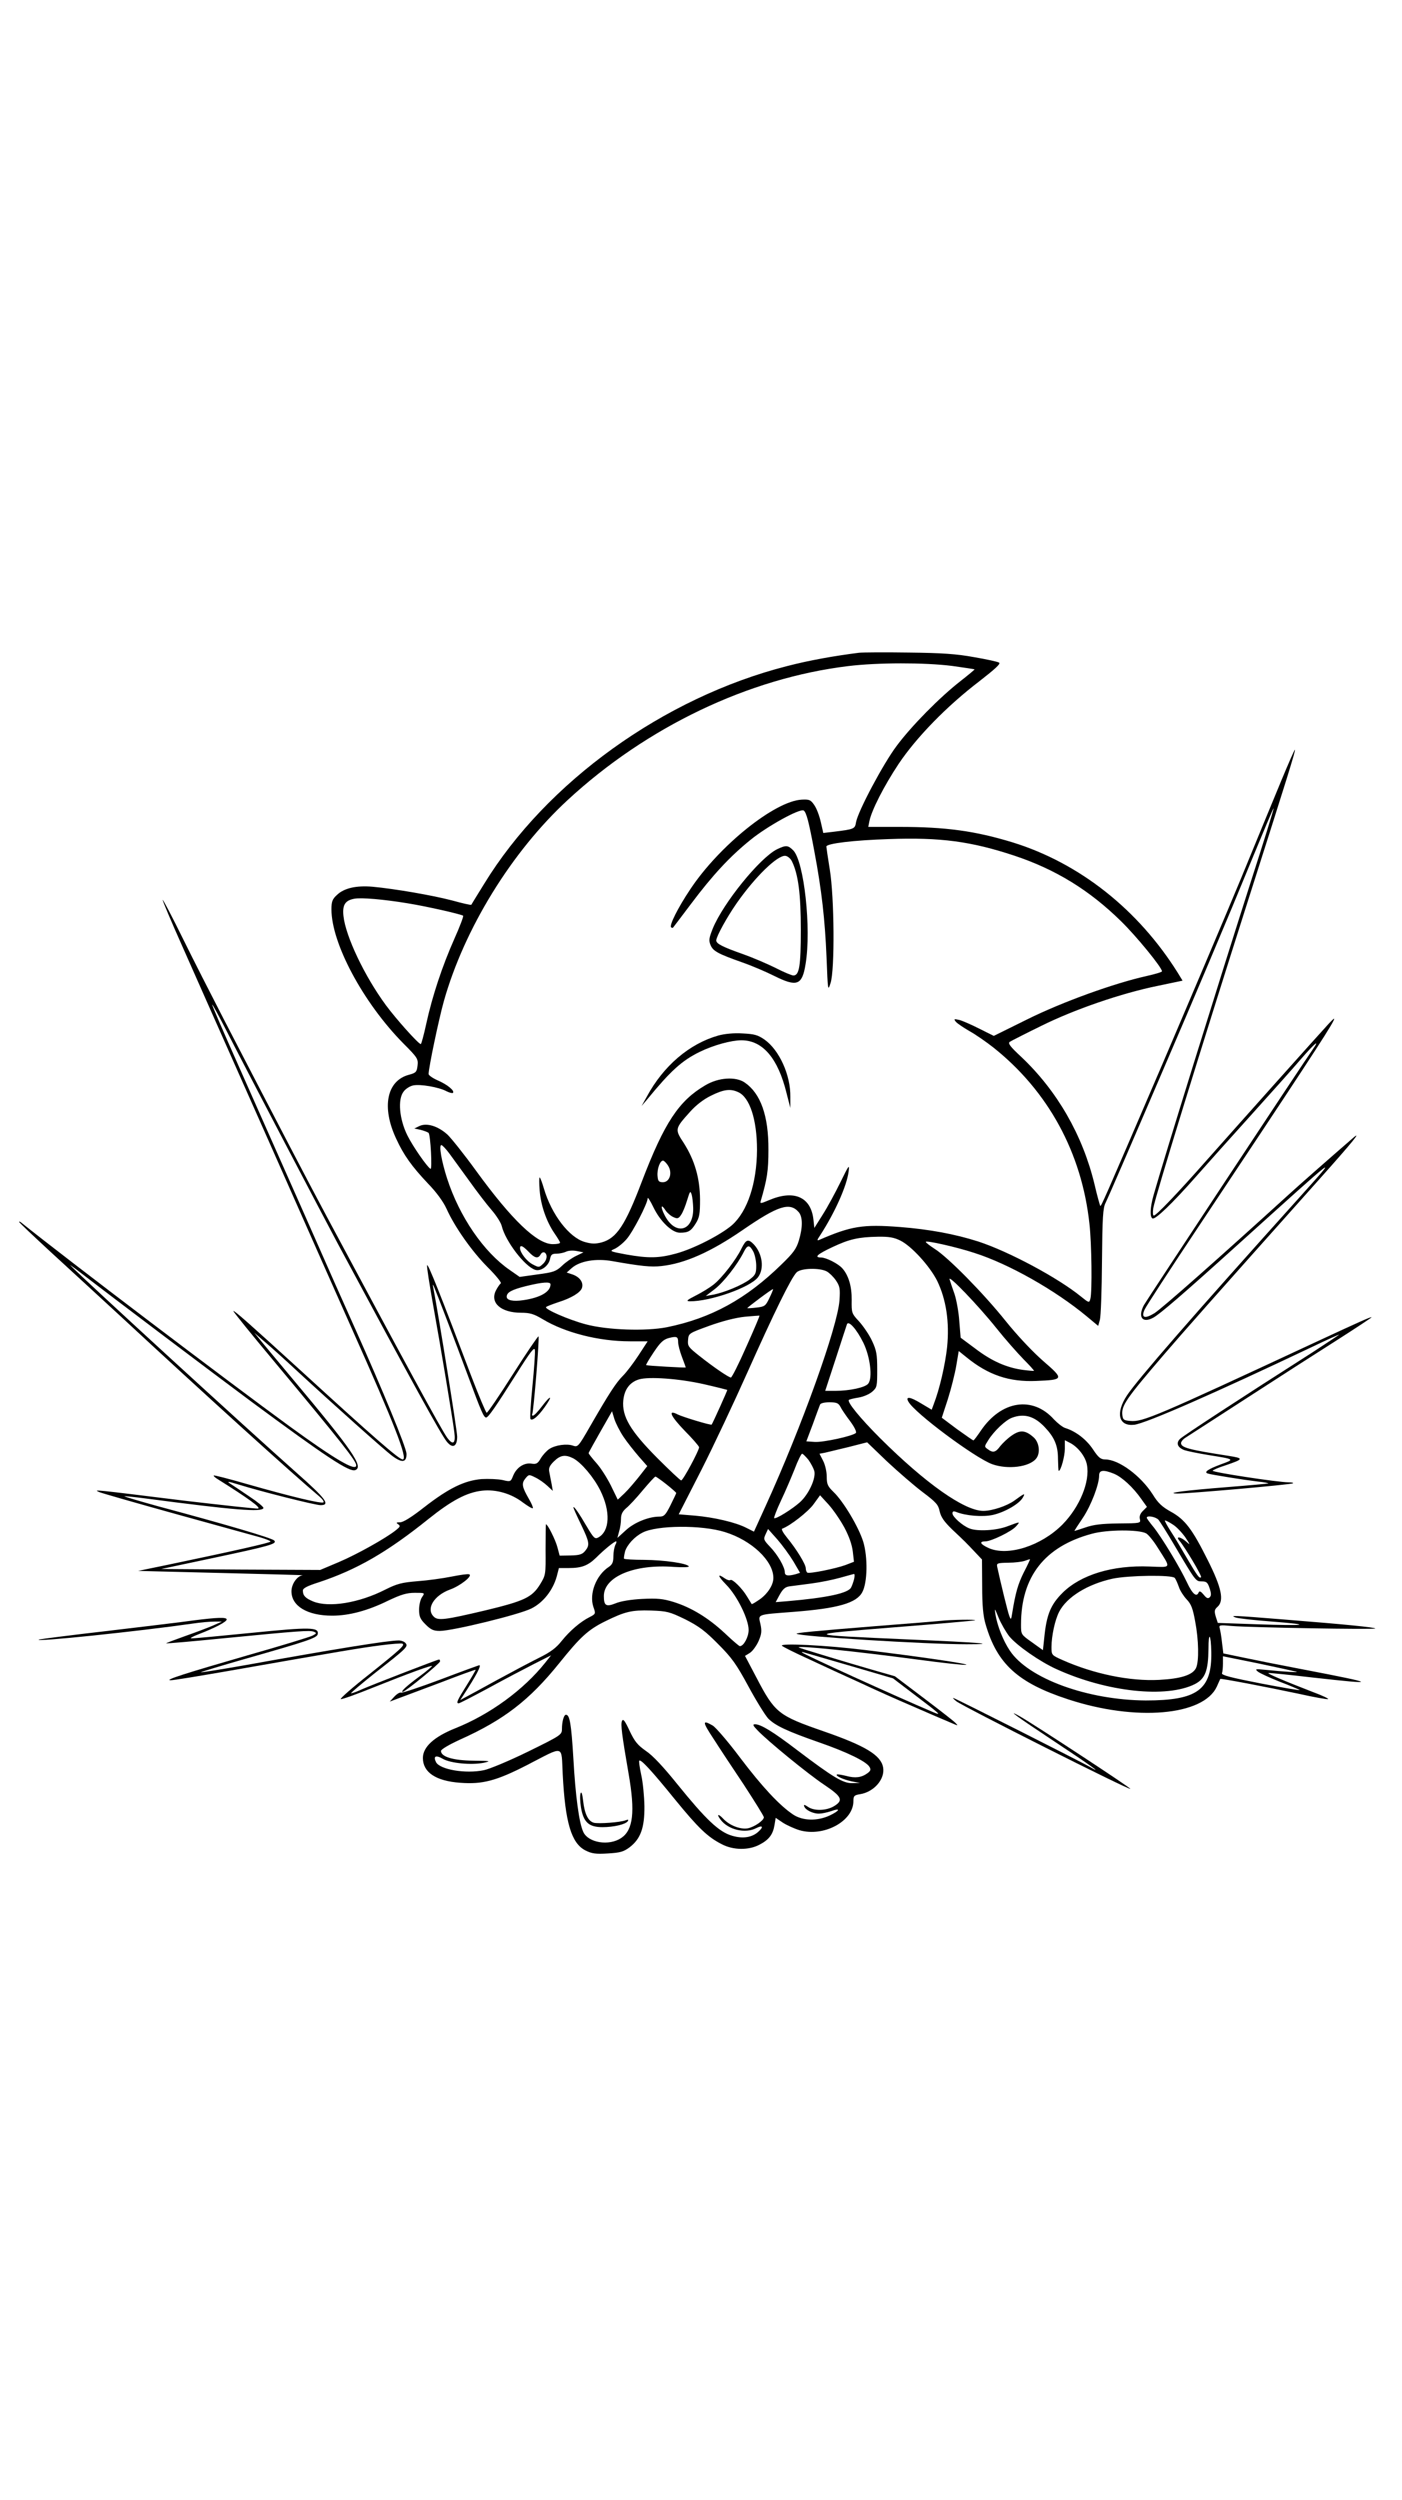 <?xml version="1.0" standalone="no"?>
<!DOCTYPE svg PUBLIC "-//W3C//DTD SVG 20010904//EN"
 "http://www.w3.org/TR/2001/REC-SVG-20010904/DTD/svg10.dtd">
<svg version="1.0" xmlns="http://www.w3.org/2000/svg"
 width="736pt" height="1312pt" viewBox="0 0 736 1312"
 preserveAspectRatio="xMidYMid meet">

<g transform="translate(0,1312) scale(0.1,-0.1)"
fill="#000000" stroke="none">
<path d="M4510 9694 c-128 -16 -263 -40 -378 -70 -647 -165 -1263 -608 -1591
-1144 -36 -58 -66 -107 -67 -109 -2 -2 -47 8 -101 23 -103 27 -300 61 -418 72
-85 7 -149 -7 -187 -44 -23 -21 -28 -34 -28 -75 0 -179 167 -490 377 -703 75
-75 79 -82 75 -117 -4 -33 -8 -38 -45 -48 -117 -31 -145 -170 -67 -336 39 -85
81 -144 165 -233 46 -47 82 -97 99 -134 43 -96 134 -225 217 -308 43 -43 73
-80 68 -84 -5 -3 -16 -19 -25 -36 -34 -65 25 -118 131 -118 47 0 67 -6 114
-34 118 -71 295 -116 457 -116 l94 0 -47 -72 c-26 -40 -63 -89 -82 -108 -38
-38 -74 -94 -176 -271 -58 -101 -62 -105 -86 -97 -32 12 -93 4 -125 -17 -14
-9 -34 -31 -45 -49 -16 -28 -24 -32 -49 -28 -39 6 -78 -20 -96 -63 -13 -33
-14 -33 -56 -23 -24 5 -73 7 -110 5 -90 -8 -171 -47 -300 -147 -66 -52 -111
-80 -128 -80 -20 0 -22 -2 -10 -10 13 -9 11 -13 -10 -30 -50 -41 -207 -129
-302 -169 l-97 -41 -418 2 -417 3 255 54 c321 68 356 78 338 96 -14 13 -246
82 -612 180 -97 27 -176 50 -174 52 2 1 53 -4 113 -12 463 -61 611 -73 617
-50 1 6 -32 33 -73 60 -41 28 -86 58 -100 67 -21 14 -15 14 40 -3 122 -38 405
-109 433 -109 53 0 28 34 -126 170 -265 235 -1113 1012 -1187 1088 -8 8 21
-13 65 -47 159 -123 675 -512 885 -668 395 -292 515 -371 545 -359 45 17 -12
101 -335 486 -58 69 -125 150 -150 180 l-45 55 60 -52 c33 -28 107 -95 165
-149 183 -169 459 -416 500 -446 51 -38 75 -34 74 12 -1 33 -126 336 -269 655
-35 77 -159 356 -275 620 -117 264 -273 615 -346 780 -73 164 -132 300 -130
302 2 2 36 -61 76 -139 102 -200 492 -944 582 -1113 400 -745 542 -1002 573
-1041 31 -39 55 -27 55 26 0 31 -95 623 -125 779 -5 22 -4 23 4 6 11 -25 106
-273 181 -475 67 -181 80 -210 92 -210 11 0 48 53 158 227 76 121 96 146 98
127 2 -13 -4 -99 -13 -190 -9 -91 -14 -169 -10 -172 10 -11 39 13 74 62 45 63
34 68 -13 6 -21 -28 -42 -50 -48 -50 -5 0 -7 3 -4 8 7 11 39 402 33 408 -2 3
-63 -86 -134 -198 -71 -112 -133 -203 -138 -203 -4 0 -41 88 -82 195 -160 424
-228 594 -231 579 -2 -9 13 -103 32 -210 40 -221 101 -588 111 -666 8 -60 -7
-71 -38 -28 -31 43 -226 402 -629 1155 -106 198 -243 461 -543 1040 -64 124
-162 316 -217 428 -55 112 -102 201 -104 199 -2 -2 45 -114 105 -248 59 -134
267 -602 461 -1039 193 -437 388 -876 432 -975 217 -486 291 -675 262 -675
-19 0 -148 112 -539 470 -262 239 -345 313 -350 309 -2 -2 98 -126 222 -274
351 -421 423 -513 423 -536 0 -34 -111 31 -350 205 -321 234 -1164 873 -1407
1068 -7 6 -13 8 -13 5 0 -3 75 -74 167 -159 92 -84 260 -239 373 -343 430
-399 891 -817 1035 -938 17 -14 27 -28 23 -32 -8 -9 -167 29 -402 96 -93 27
-172 47 -174 45 -2 -3 7 -11 20 -19 166 -104 231 -152 212 -155 -11 -1 -186
18 -390 42 -478 59 -475 59 -444 45 14 -6 196 -58 405 -116 209 -58 406 -112
438 -121 31 -9 57 -19 57 -23 0 -6 -190 -49 -535 -121 l-160 -33 440 -11 c242
-6 433 -11 424 -12 -29 -3 -59 -46 -59 -84 0 -78 84 -128 214 -128 88 0 187
26 296 80 66 31 95 40 138 40 53 0 53 0 38 -22 -9 -12 -16 -42 -16 -66 0 -37
6 -50 34 -78 28 -28 42 -34 75 -34 66 0 419 86 481 118 62 31 113 96 133 169
l11 43 52 0 c68 0 101 13 144 55 42 42 95 85 104 85 4 0 2 -9 -4 -19 -5 -11
-10 -37 -10 -59 0 -31 -5 -43 -24 -56 -67 -44 -104 -141 -81 -210 13 -36 12
-37 -19 -53 -50 -25 -105 -73 -147 -125 -29 -37 -58 -59 -121 -90 -46 -23
-146 -76 -223 -118 -77 -42 -151 -83 -165 -90 l-24 -13 19 29 c62 95 94 154
81 154 -2 0 -93 -33 -201 -74 -109 -41 -203 -72 -209 -70 -7 3 -23 -7 -36 -21
l-24 -26 40 15 c21 8 122 46 224 84 101 39 186 70 187 68 1 -1 -20 -38 -47
-81 -50 -80 -57 -95 -42 -95 5 0 76 37 158 81 82 45 189 101 238 126 l89 45
-31 -39 c-114 -143 -291 -272 -472 -344 -112 -45 -170 -98 -170 -156 0 -75 68
-121 196 -130 116 -9 189 10 349 92 202 104 181 110 189 -47 13 -253 45 -362
119 -400 34 -17 54 -20 118 -16 66 4 83 9 115 33 57 44 78 102 77 215 -1 52
-8 126 -17 165 -8 38 -13 72 -10 74 8 9 67 -55 186 -202 125 -153 173 -199
248 -237 60 -31 140 -32 197 -2 50 26 71 54 79 104 l6 37 37 -25 c20 -13 59
-31 88 -40 127 -37 283 47 283 152 0 28 4 32 35 37 74 12 132 80 121 141 -12
64 -93 113 -312 189 -239 83 -256 96 -354 284 l-59 112 26 16 c14 9 34 37 45
61 16 37 18 53 10 90 -12 53 -22 49 173 64 233 18 332 46 362 104 27 51 29
182 5 263 -24 78 -104 212 -156 262 -31 30 -36 41 -36 81 0 25 -8 62 -19 83
l-19 37 27 5 c14 3 70 17 125 30 l98 25 104 -100 c58 -54 142 -127 187 -161
72 -54 83 -67 90 -102 7 -30 23 -53 65 -94 65 -61 74 -70 122 -121 l35 -37 1
-140 c0 -100 5 -157 18 -200 60 -208 170 -308 433 -394 356 -117 711 -86 781
67 9 21 17 38 18 40 2 4 248 -43 417 -79 76 -17 143 -29 149 -27 5 2 -30 19
-79 37 -150 58 -249 100 -233 100 8 1 114 -10 235 -24 347 -39 337 -32 -60 44
-116 22 -256 50 -312 62 l-101 21 -7 57 c-3 31 -9 64 -12 75 -5 17 0 18 63 12
94 -8 760 -20 754 -13 -6 6 -153 21 -480 47 -271 22 -284 22 -255 11 11 -5 99
-15 195 -22 218 -17 179 -23 -86 -14 l-201 7 -11 34 c-8 28 -7 36 10 51 35 32
21 100 -52 245 -81 162 -119 213 -194 254 -45 25 -67 45 -95 91 -63 98 -178
183 -249 183 -24 0 -36 10 -65 54 -35 52 -90 94 -145 111 -13 4 -39 24 -59 45
-112 125 -277 99 -384 -59 -19 -28 -36 -51 -39 -51 -3 0 -41 27 -86 59 l-80
60 32 98 c17 54 37 133 44 175 l13 77 41 -33 c114 -93 224 -130 365 -124 147
6 148 9 37 105 -56 49 -136 134 -197 210 -117 146 -302 334 -372 378 -26 17
-47 33 -47 37 0 9 161 -27 255 -58 182 -58 425 -196 590 -333 l60 -50 9 32 c5
18 10 156 11 307 2 231 5 281 19 307 14 29 94 212 418 968 66 154 176 415 245
580 195 472 217 524 219 522 2 -1 -53 -178 -122 -392 -169 -529 -455 -1450
-508 -1637 -18 -64 -21 -114 -6 -123 14 -8 102 76 229 220 58 66 189 212 291
325 102 113 219 244 260 292 73 84 101 107 62 51 -55 -78 -874 -1319 -887
-1343 -33 -63 -8 -97 49 -66 34 18 155 122 446 385 542 489 534 483 323 248
-567 -630 -851 -957 -907 -1041 -61 -93 -44 -163 38 -154 61 7 421 165 939
411 75 36 137 64 137 62 0 -1 -62 -42 -137 -91 -389 -248 -680 -439 -697 -455
-24 -22 -15 -46 21 -60 15 -5 72 -17 128 -26 138 -22 138 -22 66 -48 -70 -26
-93 -42 -70 -49 18 -6 187 -33 262 -42 32 -3 57 -8 55 -10 -2 -1 -98 -10 -213
-19 -218 -17 -334 -32 -265 -34 50 -1 601 47 608 54 3 3 -8 5 -24 5 -54 0
-403 53 -398 61 2 4 32 17 67 28 97 33 98 37 16 50 -207 32 -249 43 -249 67 0
7 10 20 23 28 12 8 157 101 322 208 165 107 380 245 478 307 97 62 177 115
177 117 0 5 -56 -20 -295 -131 -836 -389 -906 -419 -971 -413 -34 3 -39 6 -42
30 -6 50 19 86 218 318 104 121 238 273 819 924 174 195 226 259 170 210 -112
-97 -285 -249 -334 -294 -365 -332 -661 -594 -704 -622 -52 -32 -72 -25 -52
19 7 16 135 213 285 438 520 781 683 1029 705 1075 10 20 6 18 -21 -10 -43
-46 -487 -543 -643 -719 -149 -169 -265 -291 -278 -291 -5 0 -6 16 -3 38 12
67 254 851 503 1632 197 617 245 771 241 775 -2 2 -33 -69 -70 -158 -37 -89
-133 -322 -213 -517 -81 -195 -268 -636 -415 -980 -309 -720 -320 -744 -324
-739 -2 2 -16 52 -30 112 -62 259 -197 493 -386 671 -57 53 -70 70 -59 78 8 5
82 43 164 83 175 87 422 172 614 211 l129 27 -25 41 c-209 334 -518 577 -868
685 -197 60 -350 81 -594 81 l-163 0 6 30 c11 56 76 184 153 300 93 139 252
303 425 435 81 63 113 92 103 97 -7 5 -67 18 -132 29 -92 17 -168 22 -343 24
-124 2 -241 1 -260 -1z m487 -69 c64 -9 118 -17 119 -18 2 -1 -32 -29 -74 -62
-109 -85 -257 -235 -335 -340 -70 -93 -202 -341 -213 -400 -6 -36 -8 -37 -121
-51 l-51 -6 -13 57 c-7 32 -22 72 -34 89 -19 28 -26 31 -66 29 -141 -7 -433
-241 -585 -470 -65 -97 -111 -189 -101 -200 4 -3 9 -4 10 -2 2 2 44 58 94 124
114 152 205 250 313 337 87 71 259 166 279 154 14 -9 27 -58 56 -214 39 -207
56 -362 64 -557 7 -176 7 -179 21 -135 23 70 20 450 -4 597 -10 62 -18 116
-18 120 2 16 144 33 327 39 272 10 433 -12 660 -87 216 -72 393 -180 560 -344
80 -78 215 -243 215 -263 0 -4 -37 -15 -82 -25 -170 -38 -439 -135 -623 -226
l-178 -88 -76 38 c-42 21 -89 42 -106 46 -27 6 -29 5 -17 -10 8 -9 39 -30 70
-48 31 -17 89 -57 127 -87 288 -229 464 -553 504 -924 12 -104 15 -359 5 -395
-6 -22 -7 -22 -48 11 -121 99 -381 238 -541 290 -122 39 -257 64 -411 76 -194
15 -256 5 -424 -68 -12 -5 -11 0 4 22 78 120 141 260 151 337 5 40 2 36 -43
-56 -27 -55 -68 -131 -93 -170 l-44 -70 -5 46 c-14 118 -103 156 -235 99 -43
-18 -46 -18 -41 -2 33 113 40 157 40 267 1 179 -41 296 -124 353 -48 33 -138
27 -207 -14 -139 -81 -215 -196 -333 -504 -88 -232 -133 -299 -212 -321 -32
-8 -52 -8 -87 2 -83 23 -176 145 -216 282 -9 31 -19 57 -22 57 -3 0 -3 -30 0
-68 6 -78 35 -162 77 -224 16 -23 30 -46 30 -50 0 -5 -17 -8 -38 -8 -83 0
-215 127 -402 384 -63 87 -131 172 -151 191 -50 45 -109 63 -147 45 l-27 -13
33 -7 c19 -5 37 -12 42 -16 10 -11 20 -195 10 -189 -19 12 -92 117 -121 175
-43 86 -52 191 -20 231 11 15 34 29 50 32 37 8 135 -9 174 -30 16 -8 31 -12
35 -9 10 11 -30 44 -79 65 -27 12 -49 27 -49 34 0 32 53 285 80 382 107 380
355 783 649 1055 416 385 952 641 1474 704 155 19 401 19 544 1z m-2857 -1246
c104 -17 275 -56 291 -65 4 -2 -17 -57 -46 -122 -63 -142 -115 -298 -147 -444
-13 -60 -26 -108 -29 -108 -12 0 -130 132 -183 204 -112 152 -212 362 -223
469 -6 58 9 81 57 90 37 7 151 -3 280 -24z m1735 -991 c61 -27 99 -145 99
-303 -1 -175 -50 -323 -131 -395 -59 -51 -201 -124 -293 -149 -90 -25 -147
-26 -264 -5 -85 16 -88 17 -60 29 16 7 45 30 63 51 33 37 111 188 111 215 0 8
14 -14 30 -47 36 -75 98 -134 139 -134 44 0 58 8 83 48 20 32 23 51 23 127 -1
112 -28 205 -85 295 -48 73 -48 75 32 164 31 35 71 66 110 85 66 33 102 38
143 19z m-1514 -325 c20 -27 66 -91 104 -143 37 -52 89 -120 115 -150 26 -30
50 -68 54 -85 19 -79 121 -213 176 -230 29 -9 69 20 77 55 5 25 10 30 35 30
16 0 38 5 49 10 11 6 35 8 56 4 l36 -7 -39 -19 c-21 -10 -55 -33 -74 -52 -31
-29 -45 -34 -129 -45 l-93 -13 -53 37 c-136 94 -263 279 -328 480 -29 90 -44
175 -30 175 5 0 25 -21 44 -47z m1149 -66 c20 -37 4 -82 -30 -82 -21 0 -26 6
-28 31 -4 38 14 87 31 82 6 -3 19 -16 27 -31z m129 -217 c3 -123 -94 -148
-150 -38 -23 45 -19 63 5 25 9 -13 27 -29 41 -35 21 -10 27 -8 40 11 9 12 23
47 32 77 15 49 17 52 24 30 4 -14 7 -45 8 -70z m554 -22 c21 -25 22 -78 1
-148 -13 -44 -29 -66 -91 -126 -186 -182 -370 -283 -602 -330 -112 -22 -312
-15 -425 15 -91 24 -221 81 -209 91 4 4 33 15 63 25 70 22 117 51 125 75 9 28
-10 56 -47 70 l-33 11 27 24 c43 37 126 51 212 36 153 -27 203 -32 258 -26
122 13 260 74 428 190 185 127 246 147 293 93z m533 -149 c58 -28 155 -134
194 -212 47 -97 65 -216 52 -347 -10 -92 -39 -220 -71 -302 l-10 -27 -57 34
c-57 35 -82 37 -65 8 33 -60 351 -296 440 -328 82 -29 194 -15 230 29 24 29
17 87 -14 113 -42 37 -70 39 -113 9 -21 -14 -48 -40 -61 -56 -24 -33 -38 -37
-66 -16 -18 13 -18 14 3 47 29 47 91 106 125 118 64 24 118 8 173 -51 50 -53
68 -96 68 -165 1 -35 2 -63 4 -63 11 0 32 77 32 115 l0 46 29 -15 c41 -22 79
-71 87 -114 17 -88 -38 -221 -127 -312 -112 -114 -289 -170 -389 -125 -44 20
-52 35 -17 35 30 0 138 52 161 79 23 26 24 26 -43 1 -58 -23 -160 -29 -202
-12 -36 14 -89 61 -89 79 0 10 5 13 18 8 51 -21 141 -28 195 -16 62 14 140 59
157 92 14 24 8 22 -45 -17 -39 -28 -116 -54 -163 -54 -99 0 -304 145 -542 382
-106 106 -177 193 -163 201 5 3 27 8 51 12 24 4 55 17 70 30 26 22 27 28 27
117 0 80 -4 101 -27 150 -14 31 -45 76 -67 101 -40 43 -41 45 -40 114 1 72
-17 130 -49 166 -22 25 -86 57 -112 57 -38 0 -20 17 59 54 91 43 138 53 240
55 57 1 85 -4 117 -20z m-1951 -59 c32 -34 50 -38 63 -14 5 9 14 14 21 10 17
-11 13 -41 -10 -61 -19 -18 -21 -18 -53 -1 -31 16 -66 62 -66 85 0 19 15 12
45 -19z m1565 -103 c13 -7 35 -28 48 -47 21 -31 23 -43 19 -105 -10 -139 -198
-663 -389 -1082 l-60 -132 -40 20 c-56 29 -169 55 -269 64 l-86 7 118 231 c65
128 174 360 244 517 138 309 228 493 257 522 22 22 119 25 158 5z m890 -297
c46 -58 111 -131 143 -164 32 -32 57 -60 55 -61 -2 -1 -28 1 -58 5 -87 12
-165 47 -249 111 l-78 58 -7 86 c-3 48 -15 112 -25 143 -11 31 -23 66 -26 77
-10 30 149 -135 245 -255z m-2340 229 c0 -39 -53 -70 -143 -83 -53 -8 -87 -1
-87 18 0 23 26 37 102 56 86 21 128 24 128 9z m1149 -72 c-20 -42 -25 -45 -68
-50 -25 -3 -47 -4 -48 -3 -3 2 132 103 135 100 2 -1 -7 -22 -19 -47z m-121
-255 c-39 -89 -76 -162 -81 -162 -11 0 -88 52 -165 113 -58 46 -63 52 -60 84
3 35 3 35 113 75 70 25 137 42 185 47 41 4 76 6 77 6 2 -1 -29 -74 -69 -163z
m614 21 c36 -73 50 -185 26 -215 -15 -20 -97 -38 -173 -38 l-53 0 55 168 c30
92 56 173 59 181 8 23 51 -25 86 -96z m-972 2 c0 -14 9 -48 20 -77 11 -29 20
-54 20 -55 0 -3 -204 9 -208 12 -2 2 16 32 40 68 34 51 50 66 78 74 43 11 50
8 50 -22z m135 -220 c66 -15 121 -29 123 -30 2 -1 -76 -174 -82 -182 -4 -5
-152 40 -178 53 -54 28 -39 -7 36 -85 42 -42 76 -82 76 -87 0 -17 -84 -174
-94 -174 -5 0 -61 53 -126 118 -141 142 -186 218 -178 302 6 58 34 95 82 110
52 16 213 4 341 -25z m716 -117 c6 -13 29 -47 51 -76 24 -32 36 -58 31 -63
-16 -16 -171 -50 -216 -47 l-44 3 34 90 c18 50 35 96 38 103 3 7 22 12 49 12
37 0 47 -4 57 -22z m-1138 -159 c20 -30 57 -76 81 -104 l44 -50 -43 -55 c-24
-30 -58 -70 -77 -88 l-35 -33 -36 74 c-20 40 -54 94 -77 119 -22 25 -40 48
-40 51 0 3 28 53 62 113 l61 107 12 -40 c7 -22 28 -64 48 -94z m971 -121 c13
-18 27 -45 31 -59 9 -38 -29 -121 -75 -163 -41 -37 -128 -91 -136 -84 -2 3 13
43 35 90 22 46 54 121 72 166 17 45 35 82 40 82 4 0 19 -15 33 -32z m-1235 8
c42 -22 107 -98 142 -168 55 -110 51 -215 -11 -248 -17 -9 -24 -2 -59 57 -42
72 -70 112 -71 101 0 -3 18 -44 40 -89 45 -94 47 -108 22 -139 -15 -18 -29
-23 -76 -24 l-58 -1 -12 45 c-10 38 -51 120 -60 120 -1 0 -2 -60 -2 -133 1
-132 1 -134 -29 -183 -42 -68 -83 -87 -286 -136 -216 -51 -250 -55 -272 -33
-42 41 1 111 85 142 54 19 122 73 101 80 -7 3 -48 -3 -93 -12 -44 -9 -124 -20
-178 -24 -83 -7 -107 -13 -169 -44 -139 -71 -298 -96 -380 -62 -40 17 -53 30
-53 57 0 12 23 24 83 43 199 66 358 157 577 333 120 96 200 139 281 148 73 8
153 -15 214 -62 26 -19 49 -33 52 -30 3 2 -6 24 -20 48 -37 64 -40 82 -19 108
18 22 19 22 53 5 19 -9 47 -29 63 -44 l28 -26 -6 35 c-4 19 -9 47 -12 62 -5
22 0 34 24 58 34 33 59 37 101 16z m2839 -81 c43 -18 101 -72 143 -132 l30
-42 -22 -22 c-13 -13 -19 -28 -15 -42 5 -22 3 -22 -112 -23 -89 -1 -131 -6
-174 -21 -32 -11 -58 -19 -58 -18 0 1 20 32 45 69 43 65 85 174 85 222 0 29
23 31 78 9z m-2349 -56 c28 -22 51 -43 51 -45 0 -3 -14 -31 -30 -64 -26 -52
-34 -60 -58 -60 -57 0 -133 -31 -177 -72 l-44 -40 9 34 c6 18 10 48 10 66 0
24 8 40 28 57 16 13 55 55 87 94 33 39 62 71 66 71 3 0 29 -18 58 -41z m934
-227 c25 -47 40 -91 44 -126 l6 -53 -44 -17 c-52 -19 -190 -47 -201 -40 -4 3
-8 13 -8 23 0 20 -47 98 -98 160 -22 27 -32 46 -25 48 40 14 135 88 164 128
l34 47 45 -49 c25 -28 62 -82 83 -121z m1649 41 c8 -10 46 -70 83 -133 113
-191 112 -190 144 -190 25 0 31 -6 41 -36 9 -27 9 -39 1 -47 -9 -9 -17 -6 -32
13 -14 17 -22 21 -26 13 -11 -28 -33 -10 -61 50 -39 83 -135 241 -178 294 -19
23 -34 44 -34 47 0 14 48 5 62 -11z m74 -24 c19 -11 48 -42 66 -67 27 -41 28
-44 6 -24 -30 27 -59 31 -36 5 30 -36 119 -185 113 -191 -8 -9 -19 6 -73 98
-27 47 -65 111 -86 143 -20 31 -34 57 -30 57 4 0 22 -9 40 -21z m-2351 -40
c140 -43 255 -151 255 -241 0 -36 -29 -82 -71 -112 -22 -15 -41 -27 -43 -25
-1 2 -12 20 -24 39 -25 43 -79 96 -88 87 -4 -3 -16 0 -28 8 -42 30 -39 14 6
-32 58 -59 118 -181 118 -238 0 -37 -26 -85 -46 -85 -4 0 -39 30 -79 68 -87
81 -176 135 -269 164 -56 17 -85 20 -165 16 -58 -3 -113 -12 -139 -23 -50 -20
-62 -13 -62 38 0 102 161 169 368 153 47 -3 81 -2 78 3 -10 16 -129 33 -234
34 -56 0 -104 3 -106 6 -2 3 1 20 5 37 10 35 50 79 92 100 74 39 311 41 432 3z
m360 -154 l35 -60 -22 -7 c-41 -11 -58 -9 -58 10 0 27 -38 93 -78 134 -33 35
-35 39 -23 65 l13 28 49 -55 c26 -30 64 -82 84 -115z m1852 147 c11 -6 39 -40
60 -74 72 -114 76 -104 -42 -100 -194 8 -361 -43 -457 -138 -63 -63 -84 -115
-96 -236 l-7 -65 -57 41 c-58 41 -58 41 -58 93 0 252 124 410 372 477 81 22
245 23 285 2z m-642 -204 c-31 -62 -44 -108 -61 -213 -6 -38 -7 -39 -16 -15
-8 21 -45 173 -63 256 -4 19 0 21 58 22 34 0 73 5 87 10 14 5 26 9 27 8 1 -1
-13 -32 -32 -68z m-891 -35 c-4 -16 -11 -36 -16 -45 -15 -30 -126 -54 -335
-72 l-61 -5 21 39 c17 30 29 41 52 44 17 2 68 9 115 15 47 6 114 20 150 30 36
10 68 19 73 20 4 0 4 -11 1 -26z m1683 5 c6 -7 15 -29 22 -48 6 -19 25 -48 41
-65 23 -24 32 -47 44 -114 19 -98 21 -210 5 -245 -17 -37 -79 -57 -194 -63
-153 -8 -343 31 -507 104 -58 26 -58 26 -58 69 0 57 18 141 40 184 40 78 149
145 280 174 85 18 314 21 327 4z m-869 -306 c39 -48 160 -133 249 -173 264
-120 577 -153 726 -78 54 28 70 71 71 184 0 95 13 81 15 -17 3 -197 -73 -253
-344 -253 -306 2 -617 115 -714 262 -35 52 -65 129 -75 188 -6 38 -5 37 17
-17 13 -31 38 -74 55 -96z m-1701 89 c71 -36 104 -60 173 -130 73 -73 96 -106
160 -224 41 -76 88 -151 103 -167 37 -37 98 -66 267 -125 147 -51 247 -100
264 -128 9 -14 7 -21 -9 -33 -32 -24 -65 -28 -113 -15 -25 6 -47 10 -49 7 -8
-7 36 -27 80 -36 l42 -8 -41 -1 c-48 -1 -100 30 -290 174 -127 97 -190 135
-220 135 -14 0 -12 -6 12 -31 54 -57 266 -230 350 -286 94 -63 103 -82 52
-113 -40 -24 -105 -26 -137 -3 -18 12 -23 13 -19 2 6 -19 47 -39 78 -38 14 0
42 6 63 13 52 19 47 3 -8 -23 -65 -30 -141 -28 -191 5 -71 47 -164 147 -279
299 -62 83 -127 158 -143 168 -57 33 -56 21 7 -74 26 -41 96 -147 155 -235 58
-89 106 -166 106 -172 0 -17 -50 -51 -84 -58 -40 -7 -97 15 -131 52 -26 27
-34 22 -12 -7 40 -53 130 -74 187 -44 34 17 40 7 11 -19 -33 -30 -81 -38 -138
-21 -69 20 -137 85 -286 269 -74 92 -130 152 -166 176 -44 31 -59 49 -86 106
-25 54 -34 65 -40 51 -7 -18 -1 -69 35 -277 35 -200 24 -295 -39 -337 -64 -43
-173 -25 -199 32 -22 47 -41 188 -52 385 -11 183 -19 230 -39 230 -11 0 -21
-36 -21 -75 0 -30 -6 -34 -177 -118 -98 -48 -203 -92 -233 -98 -95 -20 -230 3
-251 42 -16 32 -1 39 35 18 41 -24 151 -34 216 -21 40 9 35 10 -55 11 -105 1
-170 20 -170 51 0 8 40 32 101 60 229 103 363 206 520 401 111 138 151 175
242 220 104 51 138 59 239 56 85 -3 97 -6 180 -46z m3208 -275 c20 -5 -58 -1
-165 10 -50 5 -53 4 -36 -10 10 -8 62 -32 115 -53 53 -20 99 -40 104 -43 4 -4
-87 12 -203 34 -159 31 -209 44 -205 54 3 8 5 31 5 51 l0 38 183 -37 c100 -21
191 -41 202 -44z"/>
<path d="M4080 8663 c-90 -44 -283 -282 -338 -416 -20 -50 -22 -63 -12 -87 13
-32 39 -46 166 -91 49 -17 124 -49 166 -70 122 -61 149 -51 167 61 31 186 -8
540 -65 597 -27 27 -38 28 -84 6z m78 -65 c33 -69 46 -172 46 -358 0 -190 -8
-240 -39 -240 -8 0 -52 18 -96 41 -45 22 -120 54 -168 71 -108 38 -141 55
-141 72 0 20 56 122 107 195 97 139 216 255 257 249 12 -2 27 -15 34 -30z"/>
<path d="M3771 7685 c-152 -43 -288 -159 -375 -320 l-28 -50 29 34 c123 150
183 205 278 251 70 34 163 60 217 60 112 0 192 -94 237 -277 l20 -78 0 58 c2
114 -58 246 -136 301 -35 24 -53 29 -115 32 -45 3 -94 -2 -127 -11z"/>
<path d="M3893 6568 c-28 -59 -104 -157 -148 -191 -19 -15 -61 -41 -93 -57
-47 -24 -52 -29 -31 -30 107 -1 316 72 358 126 34 44 24 123 -21 172 -30 31
-41 28 -65 -20z m62 -18 c8 -16 15 -49 15 -74 0 -39 -4 -48 -34 -71 -39 -30
-134 -69 -191 -80 l-40 -7 47 36 c46 35 119 128 152 194 20 40 31 40 51 2z"/>
<path d="M3048 3708 c-4 -10 -3 -43 2 -75 13 -77 41 -103 113 -103 59 0 123
15 133 32 5 8 1 9 -12 4 -29 -11 -139 -19 -166 -13 -30 8 -49 45 -57 117 -4
35 -9 49 -13 38z"/>
<path d="M1015 4615 c-55 -8 -257 -32 -450 -55 -192 -22 -354 -43 -360 -45
-42 -16 525 43 810 84 39 6 88 10 110 10 l40 0 -45 -20 c-25 -11 -91 -36 -148
-56 -56 -20 -101 -37 -100 -38 2 -2 136 10 298 26 400 39 455 43 477 35 16 -7
16 -9 -7 -21 -14 -7 -167 -54 -340 -103 -332 -96 -438 -130 -405 -131 11 -1
149 22 305 49 604 106 688 120 795 134 60 8 113 12 118 9 13 -8 -7 -27 -175
-161 -88 -69 -155 -128 -149 -130 6 -2 84 26 173 62 190 76 301 116 306 112 1
-2 -28 -27 -66 -55 -68 -50 -101 -81 -88 -81 13 0 196 150 196 160 0 6 -2 10
-5 10 -8 0 -347 -131 -404 -156 -30 -14 -56 -23 -58 -21 -2 2 54 49 124 105
169 132 177 140 162 158 -6 8 -23 14 -36 14 -57 0 -335 -45 -807 -130 -126
-22 -230 -39 -232 -37 -2 1 106 34 239 72 320 91 371 108 375 128 7 37 -38 38
-346 7 -163 -16 -306 -30 -317 -29 -11 0 7 10 41 23 83 32 144 64 144 76 0 13
-49 11 -175 -5z"/>
<path d="M4940 4613 c-19 -2 -174 -15 -345 -28 -322 -26 -418 -35 -413 -40 15
-14 678 -55 892 -55 176 0 75 9 -299 25 -566 25 -565 25 -80 64 231 18 422 35
424 37 5 5 -127 3 -179 -3z"/>
<path d="M4105 4482 c6 -6 70 -38 143 -71 72 -34 192 -89 265 -122 72 -34 197
-90 277 -124 80 -35 168 -73 195 -84 46 -20 48 -21 30 -3 -11 11 -87 70 -169
132 l-148 112 -122 35 c-142 41 -379 113 -383 116 -12 12 290 -19 629 -64 125
-17 238 -29 250 -27 24 4 -259 45 -532 78 -204 25 -449 37 -435 22z m361 -106
l222 -65 113 -86 c136 -103 145 -111 99 -92 -203 86 -679 303 -690 314 -3 3 4
3 15 -1 11 -3 120 -35 241 -70z"/>
<path d="M5020 4191 c30 -25 907 -467 914 -460 4 4 -500 335 -579 380 -78 44
-18 0 180 -131 189 -125 264 -179 185 -133 -37 22 -698 356 -715 361 -5 2 1
-6 15 -17z"/>
</g>
</svg>
